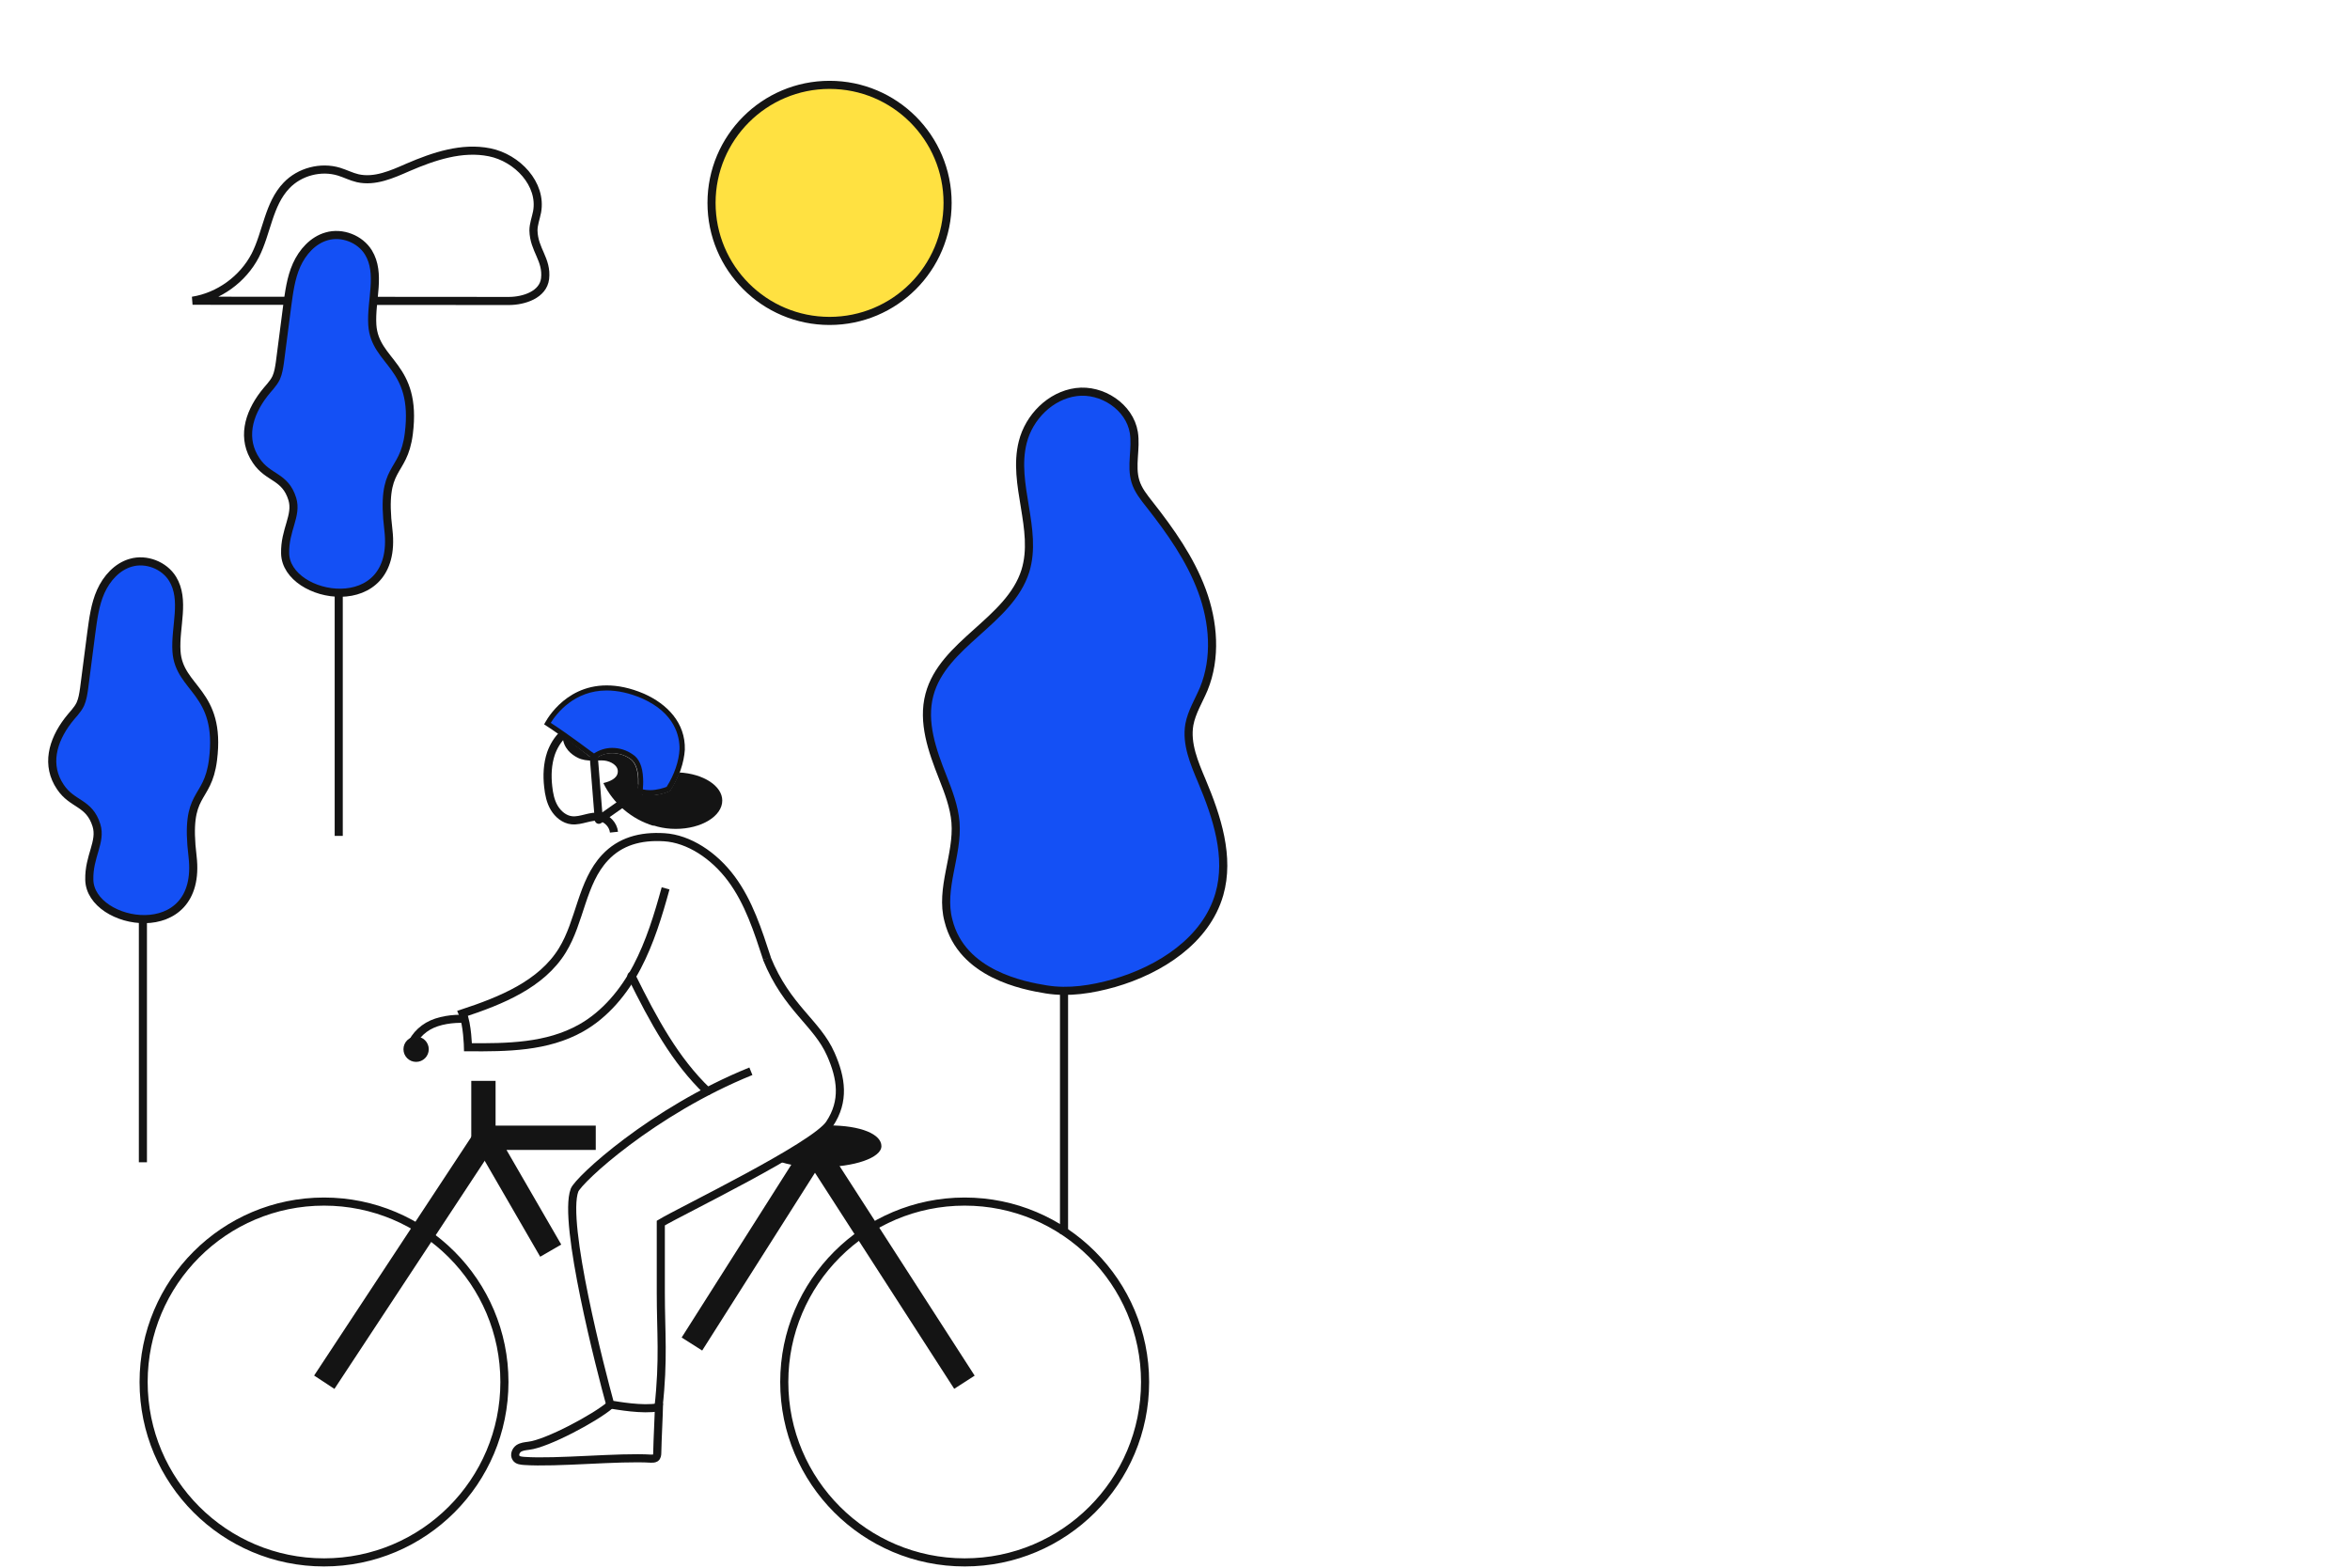 <svg width="580" height="387" viewBox="0 0 580 387" fill="none" xmlns="http://www.w3.org/2000/svg">
<g clip-path="url(#clip0_7949_2952)">
<path d="M79.97 385.591C104.561 385.591 124.496 365.658 124.496 341.068C124.496 316.479 104.561 296.545 79.97 296.545C55.379 296.545 35.444 316.479 35.444 341.068C35.444 365.658 55.379 385.591 79.97 385.591Z" stroke="#141414" stroke-width="2" stroke-miterlimit="10"/>
<path d="M238.089 385.591C262.68 385.591 282.615 365.658 282.615 341.068C282.615 316.479 262.68 296.545 238.089 296.545C213.498 296.545 193.563 316.479 193.563 341.068C193.563 365.658 213.498 385.591 238.089 385.591Z" stroke="#141414" stroke-width="2" stroke-miterlimit="10"/>
<path d="M151.536 205.375C151.349 203.564 149.85 202.003 148.102 201.628C145.791 201.191 143.481 202.69 141.107 202.44C139.296 202.253 137.735 200.941 136.799 199.38C135.862 197.819 135.487 195.946 135.3 194.135C134.988 191.387 135.112 188.577 135.987 185.955C136.611 184.206 137.61 182.52 138.984 181.209L145.379 177.551C150.134 178.67 159.645 182.418 159.645 188.459C159.645 194.501 159.645 199.756 159.645 201.628" stroke="#141414" stroke-width="2" stroke-miterlimit="10"/>
<path d="M114.691 251.454C111.818 251.329 108.196 251.766 105.636 253.265C103.075 254.763 101.202 257.324 100.952 260.196" stroke="#141414" stroke-width="2" stroke-miterlimit="10"/>
<path d="M102.701 262.071C104.425 262.071 105.823 260.673 105.823 258.948C105.823 257.224 104.425 255.826 102.701 255.826C100.976 255.826 99.578 257.224 99.578 258.948C99.578 260.673 100.976 262.071 102.701 262.071Z" fill="#141414"/>
<path d="M189.316 236.601C187.068 229.732 184.82 222.676 180.511 216.869C176.202 211.061 169.957 207.002 163.962 206.628C157.967 206.253 153.034 207.689 149.349 211.623C143.541 217.805 143.229 227.359 138.795 234.541C133.612 242.971 123.62 246.967 114.19 250.089C115.377 252.774 115.502 258.457 115.502 258.457C125.181 258.519 134.986 258.457 143.416 253.711C149.412 250.339 154.033 244.719 157.218 238.662C160.403 232.605 162.463 225.861 164.274 219.242" stroke="#141414" stroke-width="2" stroke-miterlimit="10"/>
<path d="M80.033 341.128L119.813 280.744" stroke="#141414" stroke-width="6" stroke-miterlimit="10" stroke-linejoin="round"/>
<path d="M135.922 308.653L119.811 280.803H147.038" stroke="#141414" stroke-width="6" stroke-miterlimit="10" stroke-linejoin="round"/>
<path d="M238.029 341.127L201.122 283.865L170.771 331.698" stroke="#141414" stroke-width="6" stroke-miterlimit="10" stroke-linejoin="round"/>
<path d="M119.313 266.754V280.804" stroke="#141414" stroke-width="6" stroke-miterlimit="10" stroke-linejoin="round"/>
<path d="M174.581 269.317C166.65 261.698 161.405 252.082 155.847 240.842" stroke="#141414" stroke-width="2" stroke-miterlimit="10" stroke-linecap="round" stroke-linejoin="round"/>
<path d="M162.651 346.314C162.589 349.686 162.276 355.182 162.214 358.554C162.214 358.991 162.152 359.553 161.777 359.803C161.465 359.99 161.09 359.99 160.715 359.99C152.722 359.49 137.422 361.114 129.366 360.552C128.617 360.489 127.742 360.427 127.368 359.803C126.868 359.053 127.305 357.992 127.992 357.492C128.741 356.993 129.616 356.93 130.49 356.805C134.986 356.306 147.039 349.874 150.599 346.752" stroke="#141414" stroke-width="2" stroke-miterlimit="10"/>
<path d="M185.324 264.382C160.969 274.248 142.797 291.17 141.797 293.731C138.8 301.661 148.354 338.441 150.603 346.622C152.289 346.871 158.596 348.058 162.53 347.308C163.842 335.444 163.092 328.887 163.092 319.083C163.092 313.526 163.092 301.849 163.092 301.849C167.714 299.039 200.999 282.99 204.746 277.37C208.493 271.75 207.681 266.13 205.058 260.198C201.623 252.392 194.254 248.833 189.258 236.531" stroke="#141414" stroke-width="2" stroke-miterlimit="10"/>
<path d="M191.876 286.484C194.624 287.546 198.058 288.046 202.555 288.046C210.86 288.046 217.542 285.735 217.542 282.863C217.542 279.99 212.671 277.742 204.428 277.742" fill="#141414"/>
<path d="M161.214 197.381C161.401 197.006 161.589 196.569 161.839 196.194C160.402 196.382 158.779 196.382 157.28 195.695C157.28 195.695 158.466 189.138 155.406 187.202C152.971 185.516 149.099 185.204 146.601 187.577C146.601 187.514 142.167 184.017 138.857 181.645C138.982 184.704 141.106 186.265 142.604 187.015C144.853 188.139 147.538 187.514 149.161 187.702C150.785 187.889 152.659 188.951 152.471 190.574C152.346 192.135 150.473 192.885 148.912 193.259C151.347 198.317 155.968 202.251 161.339 203.812L161.214 203.126C160.09 201.502 160.402 199.192 161.214 197.381Z" fill="#141414"/>
<path d="M146.545 186.705L147.794 202.316L157.911 195.198" stroke="#141414" stroke-width="2" stroke-miterlimit="10" stroke-linejoin="round"/>
<path d="M167.645 190.641C167.083 192.202 166.271 193.763 165.335 195.199C165.335 195.199 160.963 197.26 157.279 195.699C157.279 195.699 157.466 194.762 157.528 193.451C156.092 194.637 155.28 196.011 155.28 197.572C155.28 201.444 160.464 204.566 166.771 204.566C173.078 204.566 178.261 201.444 178.261 197.572C178.261 193.95 173.578 190.953 167.645 190.641Z" fill="#141414"/>
<path d="M160.404 195.694C159.53 195.694 158.718 195.569 157.969 195.319C158.218 193.633 158.655 188.513 155.72 186.702C154.409 185.828 152.723 185.266 151.037 185.266C149.351 185.266 147.789 185.765 146.54 186.764C145.916 186.265 144.667 185.328 142.231 183.58C140.483 182.331 137.298 180.02 135.05 178.584C136.111 176.711 140.733 169.779 149.663 169.779C152.473 169.779 155.471 170.466 158.593 171.778C164.838 174.525 168.397 179.333 168.21 184.953C168.085 188.013 166.774 191.697 164.775 194.695C164.338 194.945 162.465 195.694 160.404 195.694Z" fill="#1450F5"/>
<path d="M149.726 170.405C152.411 170.405 155.346 171.03 158.406 172.341C166.649 175.963 167.773 181.833 167.711 184.892C167.586 187.827 166.399 191.262 164.526 194.197C163.839 194.446 162.215 195.008 160.404 195.008C159.78 195.008 159.218 194.946 158.656 194.821C158.718 194.134 158.781 193.135 158.718 192.074C158.593 189.139 157.719 187.14 156.095 186.141C154.659 185.142 152.91 184.58 151.099 184.58C149.476 184.58 147.915 185.08 146.603 185.954C146.416 185.829 146.228 185.642 145.979 185.517C145.042 184.83 143.855 183.956 142.669 183.081C141.045 181.895 138.173 179.834 135.924 178.398C137.361 176.088 141.732 170.405 149.726 170.405ZM149.726 169.156C138.86 169.156 134.301 178.773 134.301 178.773C138.235 181.271 146.666 187.515 146.666 187.577C147.915 186.391 149.538 185.891 151.162 185.891C152.723 185.891 154.284 186.391 155.471 187.203C158.531 189.139 157.344 195.695 157.344 195.695C158.344 196.132 159.405 196.32 160.467 196.32C163.09 196.32 165.4 195.258 165.4 195.258C167.648 191.886 168.835 188.077 169.022 185.017C169.21 178.336 164.588 173.715 158.968 171.217C155.471 169.718 152.411 169.156 149.726 169.156Z" fill="#141414"/>
<path d="M204.743 79.203C220.832 79.203 233.875 66.161 233.875 50.073C233.875 33.985 220.832 20.943 204.743 20.943C188.654 20.943 175.611 33.985 175.611 50.073C175.611 66.161 188.654 79.203 204.743 79.203Z" fill="#FFE141" stroke="#141414" stroke-width="2" stroke-miterlimit="10"/>
<path d="M47.522 74.219C54.035 73.203 59.951 68.901 62.999 63.045C65.867 57.428 66.285 50.377 70.707 45.776C73.934 42.37 79.193 40.996 83.675 42.37C85.228 42.848 86.722 43.625 88.276 43.984C92.519 44.94 96.762 43.028 100.706 41.295C107.1 38.546 114.032 36.216 120.844 37.59C127.656 38.964 133.811 45.418 132.557 52.289C132.258 53.843 131.66 55.337 131.66 56.891C131.78 61.731 135.066 64.001 134.529 68.782C134.05 72.725 129.33 74.279 125.565 74.279L47.522 74.219Z" stroke="#141414" stroke-width="2" stroke-miterlimit="10"/>
<path d="M22.04 217.128C21.896 211.33 25.059 207.784 23.813 203.711C22.04 197.961 17.871 198.68 14.9 194.223C11.306 188.905 12.887 182.915 16.817 177.788C17.823 176.446 19.117 175.296 19.836 173.763C20.363 172.565 20.555 171.271 20.746 169.977C21.321 165.425 21.944 160.825 22.519 156.273C22.998 152.775 23.43 149.181 24.867 145.97C26.305 142.76 28.893 139.837 32.295 138.879C36.081 137.776 40.537 139.501 42.598 142.856C45.761 148.031 43.173 154.691 43.556 160.729C44.179 170.217 54.722 170.552 52.566 187.563C51.224 198.153 45.521 194.894 47.534 211.426C50.074 233.42 22.28 228.628 22.04 217.128Z" fill="#1450F5" stroke="#141414" stroke-width="2" stroke-miterlimit="10"/>
<path d="M35.269 226.955V286.852" stroke="#141414" stroke-width="2" stroke-miterlimit="10" stroke-linejoin="round"/>
<path d="M70.374 136.577C70.23 130.779 73.393 127.233 72.147 123.16C70.374 117.41 66.205 118.129 63.234 113.673C59.64 108.354 61.221 102.364 65.151 97.237C66.157 95.895 67.451 94.745 68.17 93.212C68.697 92.014 68.888 90.72 69.08 89.426C69.655 84.874 70.278 80.274 70.853 75.722C71.332 72.224 71.764 68.63 73.201 65.42C74.639 62.209 77.227 59.286 80.629 58.328C84.415 57.226 88.871 58.951 90.932 62.305C94.095 67.48 91.507 74.141 91.89 80.178C92.513 89.666 103.056 90.001 100.9 107.012C99.558 117.602 93.855 114.344 95.868 130.875C98.408 152.869 70.614 148.078 70.374 136.577Z" fill="#1450F5" stroke="#141414" stroke-width="2" stroke-miterlimit="10"/>
<path d="M83.602 146.404V206.301" stroke="#141414" stroke-width="2" stroke-miterlimit="10" stroke-linejoin="round"/>
<path d="M234.086 227.192C231.963 219.277 236.467 211.041 235.824 202.933C235.502 199.072 234.086 195.404 232.67 191.801C230.096 185.302 227.587 178.224 229.388 171.467C232.735 158.791 249.144 153.386 253.07 140.902C256.223 130.671 249.788 119.475 252.426 109.115C253.971 102.938 259.247 97.597 265.618 96.76C271.989 95.924 278.81 100.428 279.84 106.734C280.483 110.724 279.068 114.906 280.226 118.767C280.869 120.955 282.35 122.756 283.765 124.558C288.913 131.122 293.74 137.942 296.635 145.728C299.531 153.514 300.239 162.394 297.086 170.052C295.863 172.947 294.126 175.714 293.547 178.803C292.71 183.565 294.769 188.326 296.635 192.766C300.368 201.646 303.585 211.491 300.947 220.693C297.665 232.082 286.339 239.354 274.949 242.635C269.479 244.18 263.752 245.08 258.218 244.18C252.684 243.279 237.368 240.447 234.086 227.192Z" fill="#1450F5" stroke="#141414" stroke-width="2" stroke-miterlimit="10"/>
<path d="M262.611 244.873L262.611 304.48" stroke="#141414" stroke-width="2" stroke-miterlimit="10" stroke-linejoin="round"/>
</g>
<defs>
<clipPath id="clip0_7949_2952">
<rect width="580" height="386.642" fill="white"/>
</clipPath>
</defs>
</svg>
